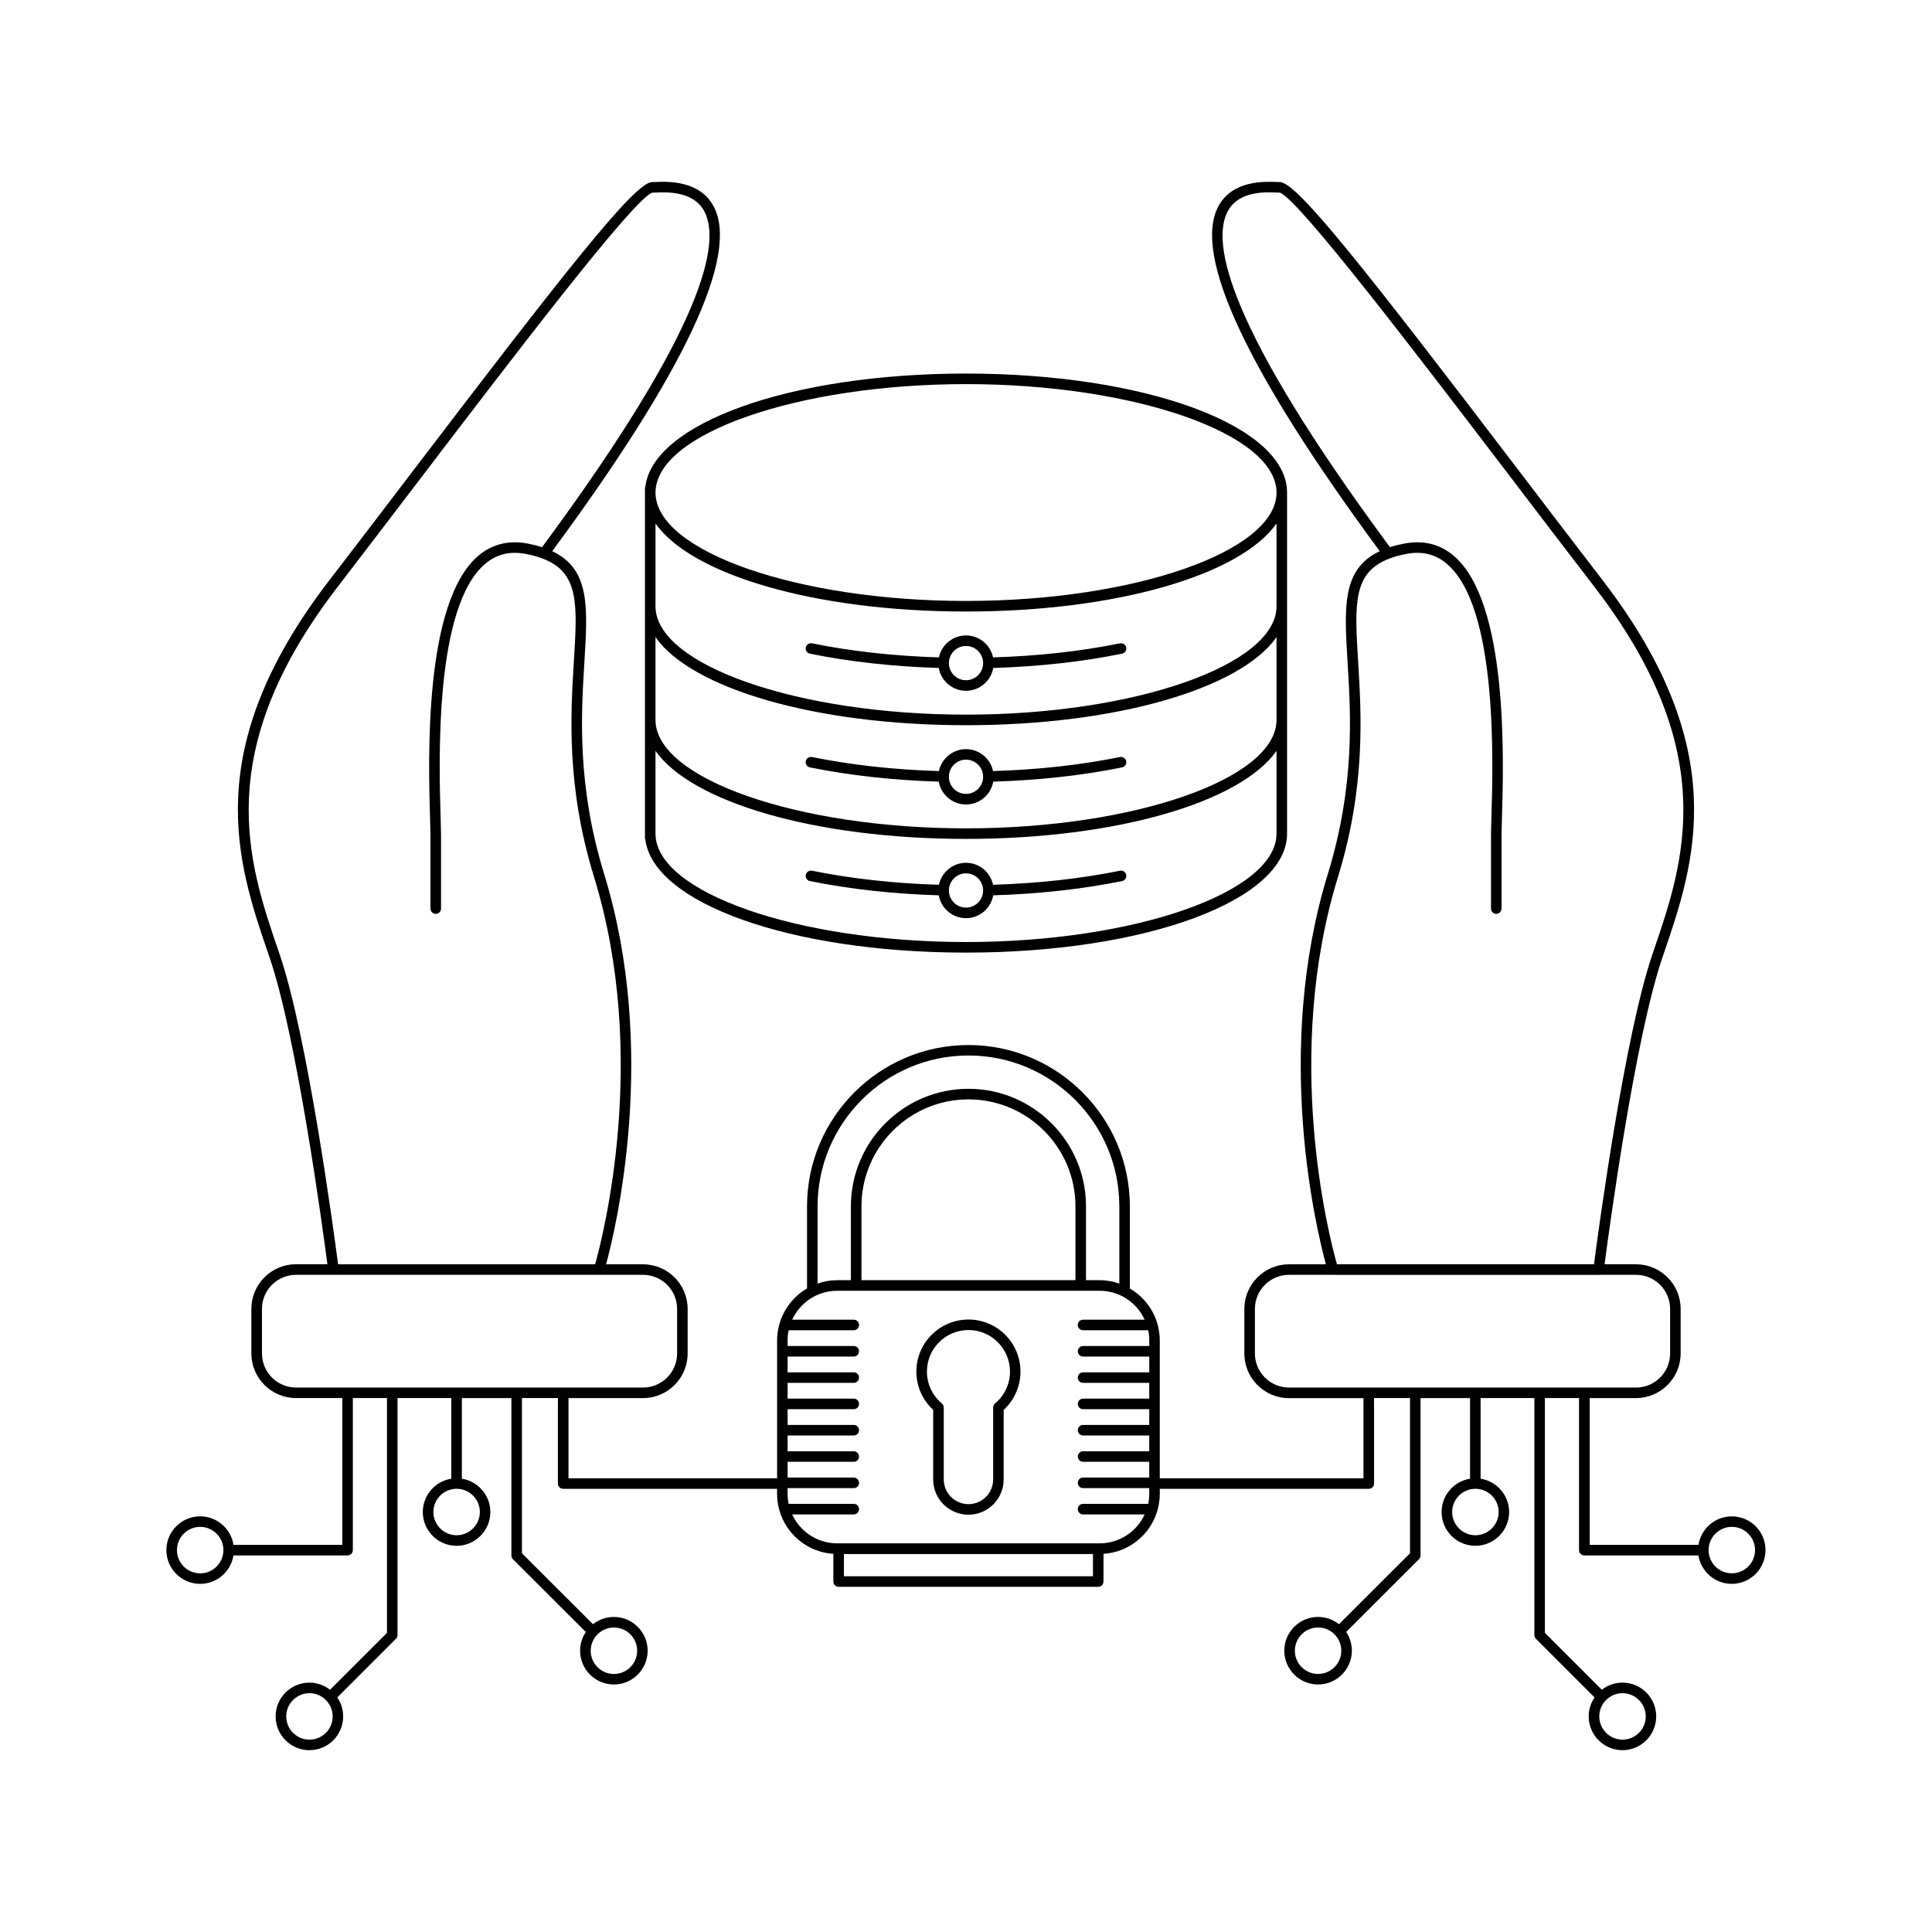 <?xml version="1.0" encoding="UTF-8"?>
<!-- Uploaded to: SVG Find, www.svgrepo.com, Generator: SVG Find Mixer Tools -->
<svg fill="#000000" width="800px" height="800px" version="1.1" viewBox="144 144 512 512" xmlns="http://www.w3.org/2000/svg">
 <g>
  <path d="m602.95 545.85c-4.457 0-8.16 3.281-8.832 7.562h-28.84v-38.906h12.281c6.523 0 11.828-5.305 11.828-11.824v-11.812c0-6.519-5.305-11.824-11.828-11.824h-8.332c1.254-9.566 8.102-60.133 15.312-81.246l0.344-0.996c8.223-24.062 18.453-54.012-16.137-98.984-6.758-8.781-14.008-18.293-21.02-27.492-41.371-54.285-59.98-78.074-64.539-78.074-0.215 0-0.5-0.016-0.836-0.023-3.231-0.137-11.793-0.488-15.492 6.481-6.828 12.898 7.566 43.637 42.793 91.359-10.039 4.719-9.43 14.695-8.531 29.414 0.852 13.766 2 32.613-5.223 56.109-14.41 46.84-3.148 93.77-0.52 103.46h-9.789c-6.516 0-11.824 5.305-11.824 11.824v11.82c0 6.516 5.309 11.828 11.824 11.828h19.746v21.242h-25.449-0.02-28.512v-36.555c0-1.496-0.223-2.938-0.609-4.316-0.004-0.035-0.02-0.074-0.031-0.117-1.148-3.953-3.797-7.273-7.289-9.316v-21.746c0-23.582-19.195-42.773-42.777-42.773-23.582 0-42.777 19.195-42.777 42.773v21.738c-3.481 2.035-6.125 5.344-7.281 9.285-0.016 0.055-0.035 0.105-0.047 0.168-0.383 1.371-0.605 2.816-0.605 4.301v36.555h-55.281v-21.25h19.746c6.523 0 11.828-5.305 11.828-11.824v-11.812c0-6.519-5.305-11.824-11.828-11.824h-9.785c2.629-9.691 13.895-56.617-0.52-103.46-7.231-23.496-6.074-42.344-5.231-56.109 0.902-14.715 1.516-24.688-8.523-29.414 35.223-47.727 49.621-78.465 42.789-91.359-3.688-6.969-12.27-6.613-15.488-6.481-0.336 0.012-0.621 0.023-0.836 0.023-4.555 0-23.16 23.781-64.523 78.051-7.019 9.211-14.273 18.73-21.035 27.512-34.602 44.98-24.359 74.926-16.137 98.988l0.344 0.992c7.211 21.105 14.055 71.668 15.312 81.238h-8.332c-6.519 0-11.824 5.305-11.824 11.828v11.812c0 6.519 5.305 11.824 11.824 11.824h12.281v38.906h-28.844c-0.664-4.281-4.367-7.562-8.832-7.562-4.934 0-8.953 4.012-8.953 8.941 0 4.938 4.016 8.953 8.953 8.953 4.453 0 8.148-3.273 8.828-7.535h30.242c0.77 0 1.395-0.625 1.395-1.402v-40.301h9.047v62.227l-15.086 15.074c-1.516-1.18-3.41-1.883-5.473-1.883-4.938 0-8.953 4.016-8.953 8.949 0 4.938 4.016 8.953 8.953 8.953s8.949-4.016 8.949-8.953c0-1.863-0.574-3.594-1.559-5.027l15.547-15.547c0.266-0.258 0.414-0.621 0.414-0.984v-62.805h14.254v2.797c0 0.012-0.004 0.02-0.004 0.035v18.539c-4.273 0.676-7.551 4.367-7.551 8.832 0 4.934 4.016 8.949 8.953 8.949 4.934 0 8.949-4.016 8.949-8.949 0-4.465-3.281-8.156-7.547-8.832v-21.367h13.125v41.715c0 0.371 0.145 0.73 0.406 0.992l19.312 19.281c-0.953 1.422-1.512 3.133-1.512 4.961 0 4.934 4.016 8.953 8.953 8.953s8.949-4.019 8.949-8.953-4.016-8.949-8.949-8.949c-2.098 0-4.012 0.727-5.535 1.93l-18.828-18.797v-41.137h9.531v2.797c0 0.012-0.004 0.02-0.004 0.035v19.82c0 0.766 0.629 1.395 1.402 1.395h26.875 0.016 29.789v1.352c0 1.496 0.223 2.938 0.609 4.309 0.012 0.055 0.023 0.105 0.039 0.152 1.848 6.309 7.488 10.992 14.273 11.422v7.344c0 0.77 0.625 1.395 1.395 1.395h68.797c0.766 0 1.395-0.625 1.395-1.395v-7.344c6.785-0.43 12.426-5.113 14.27-11.422 0.016-0.047 0.031-0.102 0.039-0.152 0.387-1.371 0.605-2.816 0.605-4.309v-1.352h28.48c0.016 0 0.02 0.004 0.031 0.004h26.867c0.102 0 0.203-0.016 0.293-0.035 0.641-0.125 1.117-0.695 1.117-1.367v-19.82c0-0.023-0.012-0.047-0.012-0.066v-2.766h9.543v41.137l-18.832 18.797c-1.527-1.203-3.445-1.93-5.535-1.93-4.934 0-8.953 4.016-8.953 8.949 0 4.934 4.019 8.953 8.953 8.953s8.953-4.019 8.953-8.953c0-1.828-0.559-3.543-1.512-4.961l19.305-19.281c0.266-0.266 0.406-0.621 0.406-0.992v-41.715h13.125v21.367c-4.266 0.676-7.547 4.367-7.547 8.832 0 4.934 4.016 8.949 8.949 8.949 4.938 0 8.953-4.016 8.953-8.949 0-4.465-3.281-8.156-7.559-8.832v-18.539c0-0.016-0.004-0.023-0.004-0.035v-2.797h14.254v62.805c0 0.363 0.141 0.73 0.406 0.984l15.547 15.547c-0.984 1.438-1.559 3.164-1.559 5.027 0 4.938 4.019 8.953 8.953 8.953 4.934 0 8.941-4.016 8.941-8.953 0-4.934-4.012-8.949-8.941-8.949-2.062 0-3.965 0.707-5.477 1.883l-15.086-15.074v-62.227h9.047v40.305c0 0.777 0.637 1.402 1.402 1.402h30.242c0.68 4.262 4.379 7.535 8.832 7.535 4.934 0 8.941-4.016 8.941-8.953 0.023-4.926-3.992-8.934-8.934-8.934zm-405.9 15.109c-3.394 0-6.156-2.766-6.156-6.168 0-3.391 2.766-6.156 6.156-6.156 3.394 0 6.156 2.766 6.156 6.156 0 3.402-2.762 6.168-6.156 6.168zm28.961 44.066c-3.394 0-6.156-2.754-6.156-6.156 0-3.391 2.762-6.156 6.156-6.156 1.785 0 3.387 0.77 4.516 1.988 0.012 0.012 0.016 0.02 0.023 0.031 0.996 1.098 1.613 2.543 1.613 4.137 0.004 3.402-2.754 6.156-6.152 6.156zm80.688-29.715c3.394 0 6.156 2.766 6.156 6.16 0 3.391-2.762 6.156-6.156 6.156-3.391 0-6.156-2.766-6.156-6.156 0.004-3.398 2.766-6.16 6.156-6.16zm-88.59-178.41-0.344-0.988c-8.012-23.434-17.977-52.594 15.707-96.379 6.762-8.793 14.02-18.312 21.043-27.527 25.676-33.684 57.617-75.586 62.363-76.945 0.23 0 0.527-0.012 0.883-0.031 3.004-0.125 10.035-0.418 12.902 4.992 4.348 8.207 0.379 30.312-43.012 88.988-1.109-0.363-2.312-0.672-3.668-0.934-5.09-0.992-9.539 0.086-13.227 3.215-14.488 12.293-13.25 54.008-12.785 69.711 0.059 2.012 0.105 3.594 0.105 4.621v19.164c0 0.77 0.629 1.395 1.402 1.395 0.77 0 1.402-0.625 1.402-1.395v-19.164c0-1.066-0.051-2.672-0.105-4.699-0.457-15.34-1.668-56.078 11.801-67.496 3.047-2.59 6.609-3.441 10.883-2.606 1.578 0.309 2.984 0.691 4.18 1.148 0.012 0 0.023 0.012 0.039 0.012 9.855 3.664 9.34 12.07 8.402 27.336-0.855 13.977-2.031 33.121 5.352 57.098 14.625 47.539 2.367 95.227 0.289 102.64h-68.121c-1.141-8.656-8.102-60.516-15.492-82.152zm53.055 147.8c0 3.391-2.762 6.156-6.156 6.156-3.394 0-6.156-2.766-6.156-6.156 0-3.394 2.75-6.152 6.141-6.156h0.02 0.016c3.391 0.016 6.137 2.766 6.137 6.156zm22.098-32.988c-0.004 0-0.016 0.004-0.023 0.004h-12.27c-0.012 0-0.02-0.004-0.031-0.004-0.016 0-0.023 0.004-0.039 0.004h-15.844c-0.016 0-0.023-0.004-0.039-0.004-0.012 0-0.02 0.004-0.035 0.004h-16.973c-0.012 0-0.02-0.004-0.035-0.004-0.012 0-0.02 0.004-0.035 0.004h-11.77c-0.012 0-0.023-0.004-0.035-0.004-0.012 0-0.02 0.004-0.035 0.004h-13.645c-4.977 0-9.027-4.051-9.027-9.035v-11.812c0-4.977 4.051-9.027 9.027-9.027h9.895c0.012 0 0.02 0.004 0.031 0.004h70.402c0.012 0 0.02-0.004 0.035-0.004h11.602c4.977 0 9.027 4.051 9.027 9.027v11.812c0 4.984-4.051 9.035-9.027 9.035h-21.121c-0.016 0-0.023-0.004-0.035-0.004zm67.406-48.016c0-22.035 17.938-39.98 39.98-39.98 22.051 0 39.988 17.938 39.988 39.98v20.465c-1.637-0.562-3.379-0.898-5.203-0.898h-3.629v-19.566c0-17.168-13.977-31.152-31.156-31.152-17.176 0-31.152 13.977-31.152 31.152v19.566h-3.629c-1.824 0-3.566 0.328-5.203 0.898zm68.336 0v19.566h-56.707v-19.566c0-15.633 12.723-28.348 28.355-28.348 15.633 0 28.352 12.719 28.352 28.348zm4.644 98.023h-66v-5.879h66zm14.922-61.008h-17.539c-0.77 0-1.402 0.625-1.402 1.391 0 0.77 0.629 1.402 1.402 1.402h17.539v4.176h-17.539c-0.77 0-1.402 0.625-1.402 1.402 0 0.766 0.629 1.391 1.402 1.391h17.531v4.18h-17.531c-0.77 0-1.402 0.625-1.402 1.395 0 0.777 0.629 1.402 1.402 1.402h17.531v4.172h-17.531c-0.77 0-1.402 0.625-1.402 1.402 0 0.77 0.629 1.395 1.402 1.395h17.531v4.18h-17.531c-0.77 0-1.402 0.625-1.402 1.402 0 0.766 0.629 1.391 1.402 1.391h17.531v4.18h-17.531c-0.77 0-1.402 0.625-1.402 1.395s0.629 1.402 1.402 1.402h17.531v1.508c0 0.91-0.102 1.809-0.277 2.664h-17.262c-0.77 0-1.402 0.625-1.402 1.402 0 0.766 0.629 1.395 1.402 1.395h16.328c-2.074 4.519-6.637 7.668-11.93 7.668h-69.562c-5.289 0-9.848-3.148-11.93-7.668h16.332c0.77 0 1.395-0.629 1.395-1.395 0-0.777-0.629-1.402-1.395-1.402h-17.262c-0.18-0.855-0.277-1.758-0.277-2.664v-1.508h17.539c0.77 0 1.395-0.629 1.395-1.402 0-0.77-0.629-1.395-1.395-1.395h-17.539v-4.18h17.539c0.77 0 1.395-0.625 1.395-1.391 0-0.777-0.629-1.402-1.395-1.402h-17.539v-4.18h17.539c0.77 0 1.395-0.625 1.395-1.395 0-0.777-0.629-1.402-1.395-1.402h-17.539v-4.172h17.539c0.77 0 1.395-0.625 1.395-1.402 0-0.77-0.629-1.395-1.395-1.395h-17.539v-4.18h17.539c0.77 0 1.395-0.625 1.395-1.391 0-0.777-0.629-1.402-1.395-1.402h-17.539v-4.176h17.539c0.77 0 1.395-0.629 1.395-1.402 0-0.766-0.629-1.391-1.395-1.391h-17.539v-1.516c0-0.91 0.098-1.797 0.277-2.664h17.262c0.77 0 1.395-0.625 1.395-1.402 0-0.766-0.629-1.395-1.395-1.395h-16.332c2.082-4.519 6.637-7.664 11.93-7.664h69.562c5.297 0 9.855 3.144 11.93 7.664h-16.328c-0.77 0-1.402 0.629-1.402 1.395 0 0.777 0.629 1.402 1.402 1.402h17.262c0.188 0.867 0.281 1.758 0.281 2.664zm44.734 86.906c-3.391 0-6.156-2.766-6.156-6.156 0-3.394 2.766-6.16 6.156-6.16 3.394 0 6.156 2.766 6.156 6.16-0.004 3.391-2.762 6.156-6.156 6.156zm80.68 5.094c3.402 0 6.156 2.766 6.156 6.156 0 3.402-2.754 6.156-6.156 6.156-3.391 0-6.156-2.754-6.156-6.156 0.004-3.391 2.769-6.156 6.156-6.156zm-75.41-216.3c7.379-23.98 6.203-43.125 5.344-57.098-0.934-15.266-1.449-23.668 8.41-27.332 0-0.004 0.012-0.004 0.016-0.004 1.203-0.457 2.625-0.848 4.219-1.16 4.266-0.84 7.824 0.016 10.871 2.606 13.469 11.422 12.254 52.16 11.801 67.496-0.066 2.031-0.105 3.633-0.105 4.699v19.164c0 0.77 0.625 1.395 1.402 1.395 0.766 0 1.391-0.625 1.391-1.395v-19.164c0-1.027 0.051-2.609 0.105-4.621 0.473-15.703 1.707-57.418-12.777-69.711-3.688-3.129-8.137-4.211-13.227-3.215-1.355 0.262-2.559 0.57-3.672 0.934-43.387-58.672-47.348-80.781-43.004-88.988 2.863-5.41 9.898-5.125 12.902-4.992 0.352 0.012 0.648 0.023 0.887 0.023 4.75 1.359 36.699 43.281 62.383 76.977 7.012 9.199 14.27 18.723 21.023 27.496 33.684 43.793 23.715 72.945 15.703 96.379l-0.336 0.996c-7.387 21.633-14.359 73.5-15.488 82.145h-68.121c-2.102-7.398-14.359-55.086 0.273-102.63zm42.578 168.29c0 3.391-2.766 6.156-6.156 6.156-3.394 0-6.16-2.766-6.16-6.156 0-3.394 2.75-6.144 6.137-6.156h0.02 0.02c3.383 0.008 6.141 2.766 6.141 6.156zm22.727-32.988c-0.012 0-0.02 0.004-0.031 0.004h-11.773c-0.016 0-0.02-0.004-0.035-0.004-0.016 0-0.031 0.004-0.039 0.004h-16.973c-0.016 0-0.02-0.004-0.035-0.004-0.016 0-0.031 0.004-0.039 0.004h-15.852c-0.012 0-0.023-0.004-0.039-0.004s-0.02 0.004-0.035 0.004h-12.258c-0.012 0-0.02-0.004-0.035-0.004-0.012 0-0.023 0.004-0.039 0.004h-21.105c-4.973 0-9.027-4.051-9.027-9.035v-11.812c0-4.977 4.055-9.027 9.027-9.027h11.617c0.012 0 0.016 0.004 0.031 0.004h70.398c0.012 0 0.016-0.004 0.023-0.004h9.906c4.977 0 9.027 4.051 9.027 9.027v11.812c0 4.984-4.051 9.035-9.027 9.035h-13.645c-0.02 0-0.027-0.004-0.043-0.004zm39.07 49.23c-3.391 0-6.156-2.754-6.156-6.156 0-3.391 2.766-6.156 6.156-6.156 3.402 0 6.156 2.766 6.156 6.156 0 3.402-2.758 6.156-6.156 6.156z"/>
  <path d="m315 273.13h-0.082v93.188h0.082c1.914 17.004 38.555 30.133 85.004 30.133 47.711 0 85.082-13.852 85.082-31.535v-90.359-0.023c0-17.684-37.371-31.535-85.082-31.535-46.453 0-83.09 13.125-85.004 30.133zm167.29 91.789c0 15.574-37.68 28.73-82.289 28.73-44.605 0-82.289-13.16-82.289-28.73v-21.938c9.508 13.582 42.254 23.336 82.289 23.336 40.031 0 72.781-9.754 82.289-23.336zm0-30.133c0 15.578-37.68 28.738-82.289 28.738-44.605 0-82.289-13.16-82.289-28.738v-21.93c9.508 13.582 42.254 23.332 82.289 23.332 40.031 0 72.781-9.754 82.289-23.332zm0-30.125c0 15.574-37.68 28.727-82.289 28.727-44.605 0-82.289-13.156-82.289-28.727l0.004-1.398v-20.535c9.508 13.582 42.254 23.332 82.289 23.332 40.031 0 72.781-9.75 82.289-23.332zm-82.281-58.867c44.598 0 82.277 13.156 82.289 28.727 0 0-0.004 0.004-0.004 0.012v0.02c-0.035 15.562-37.707 28.707-82.289 28.707-44.605 0-82.289-13.156-82.289-28.73s37.684-28.734 82.293-28.734z"/>
  <path d="m440.81 344.62c-10.418 2.117-21.73 3.359-33.641 3.723-0.699-3.316-3.648-5.812-7.168-5.812-3.523 0-6.473 2.5-7.176 5.812-11.906-0.359-23.219-1.605-33.633-3.723-0.75-0.145-1.496 0.336-1.652 1.094-0.156 0.754 0.336 1.496 1.094 1.652 10.578 2.144 22.07 3.414 34.152 3.777 0.609 3.438 3.606 6.055 7.215 6.055 3.606 0 6.609-2.625 7.215-6.055 12.078-0.367 23.574-1.633 34.148-3.777 0.754-0.152 1.246-0.891 1.09-1.652-0.148-0.762-0.895-1.246-1.645-1.094zm-40.809 9.773c-2.504 0-4.535-2.035-4.535-4.535 0-2.504 2.035-4.539 4.535-4.539s4.539 2.035 4.539 4.539-2.039 4.535-4.539 4.535z"/>
  <path d="m440.81 374.75c-10.434 2.109-21.738 3.359-33.641 3.723-0.699-3.32-3.648-5.82-7.168-5.82-3.523 0-6.473 2.5-7.176 5.82-11.895-0.363-23.207-1.613-33.633-3.723-0.762-0.152-1.496 0.332-1.652 1.09-0.152 0.762 0.336 1.496 1.094 1.652 10.594 2.144 22.082 3.414 34.152 3.777 0.609 3.438 3.606 6.055 7.215 6.055 3.606 0 6.609-2.621 7.215-6.055 12.066-0.363 23.559-1.633 34.148-3.777 0.754-0.152 1.246-0.891 1.09-1.652-0.148-0.758-0.895-1.242-1.645-1.09zm-40.809 9.773c-2.504 0-4.535-2.035-4.535-4.539 0-2.5 2.035-4.539 4.535-4.539s4.539 2.039 4.539 4.539c0 2.504-2.039 4.539-4.539 4.539z"/>
  <path d="m440.81 314.49c-10.402 2.117-21.723 3.359-33.641 3.727-0.699-3.32-3.648-5.82-7.168-5.82-3.523 0-6.473 2.5-7.176 5.82-11.914-0.367-23.23-1.613-33.633-3.727-0.754-0.152-1.496 0.332-1.652 1.094-0.152 0.754 0.336 1.492 1.094 1.648 10.574 2.144 22.062 3.414 34.152 3.785 0.609 3.438 3.606 6.051 7.215 6.051 3.606 0 6.609-2.621 7.215-6.051 12.086-0.367 23.578-1.637 34.148-3.785 0.754-0.152 1.246-0.891 1.09-1.648-0.148-0.762-0.895-1.246-1.645-1.094zm-40.809 9.777c-2.504 0-4.535-2.035-4.535-4.539 0-2.504 2.035-4.535 4.535-4.535s4.539 2.031 4.539 4.535c0 2.504-2.039 4.539-4.539 4.539z"/>
  <path d="m400.65 493.69c-7.613 0-13.805 6.188-13.805 13.789 0 3.879 1.617 7.535 4.457 10.148v18.449c0 5.144 4.191 9.34 9.344 9.34 5.148 0 9.34-4.195 9.34-9.34v-18.434c2.836-2.625 4.453-6.293 4.453-10.16 0-7.606-6.184-13.793-13.789-13.793zm7.051 22.246c-0.316 0.262-0.504 0.656-0.504 1.066v19.07c0 3.613-2.938 6.543-6.543 6.543-3.613 0-6.551-2.934-6.551-6.543v-19.086c0-0.414-0.188-0.801-0.504-1.066-2.516-2.098-3.953-5.176-3.953-8.445 0-6.066 4.938-11.004 11.008-11.004s11.004 4.934 11.004 11.004c-0.004 3.269-1.445 6.356-3.957 8.461z"/>
 </g>
</svg>